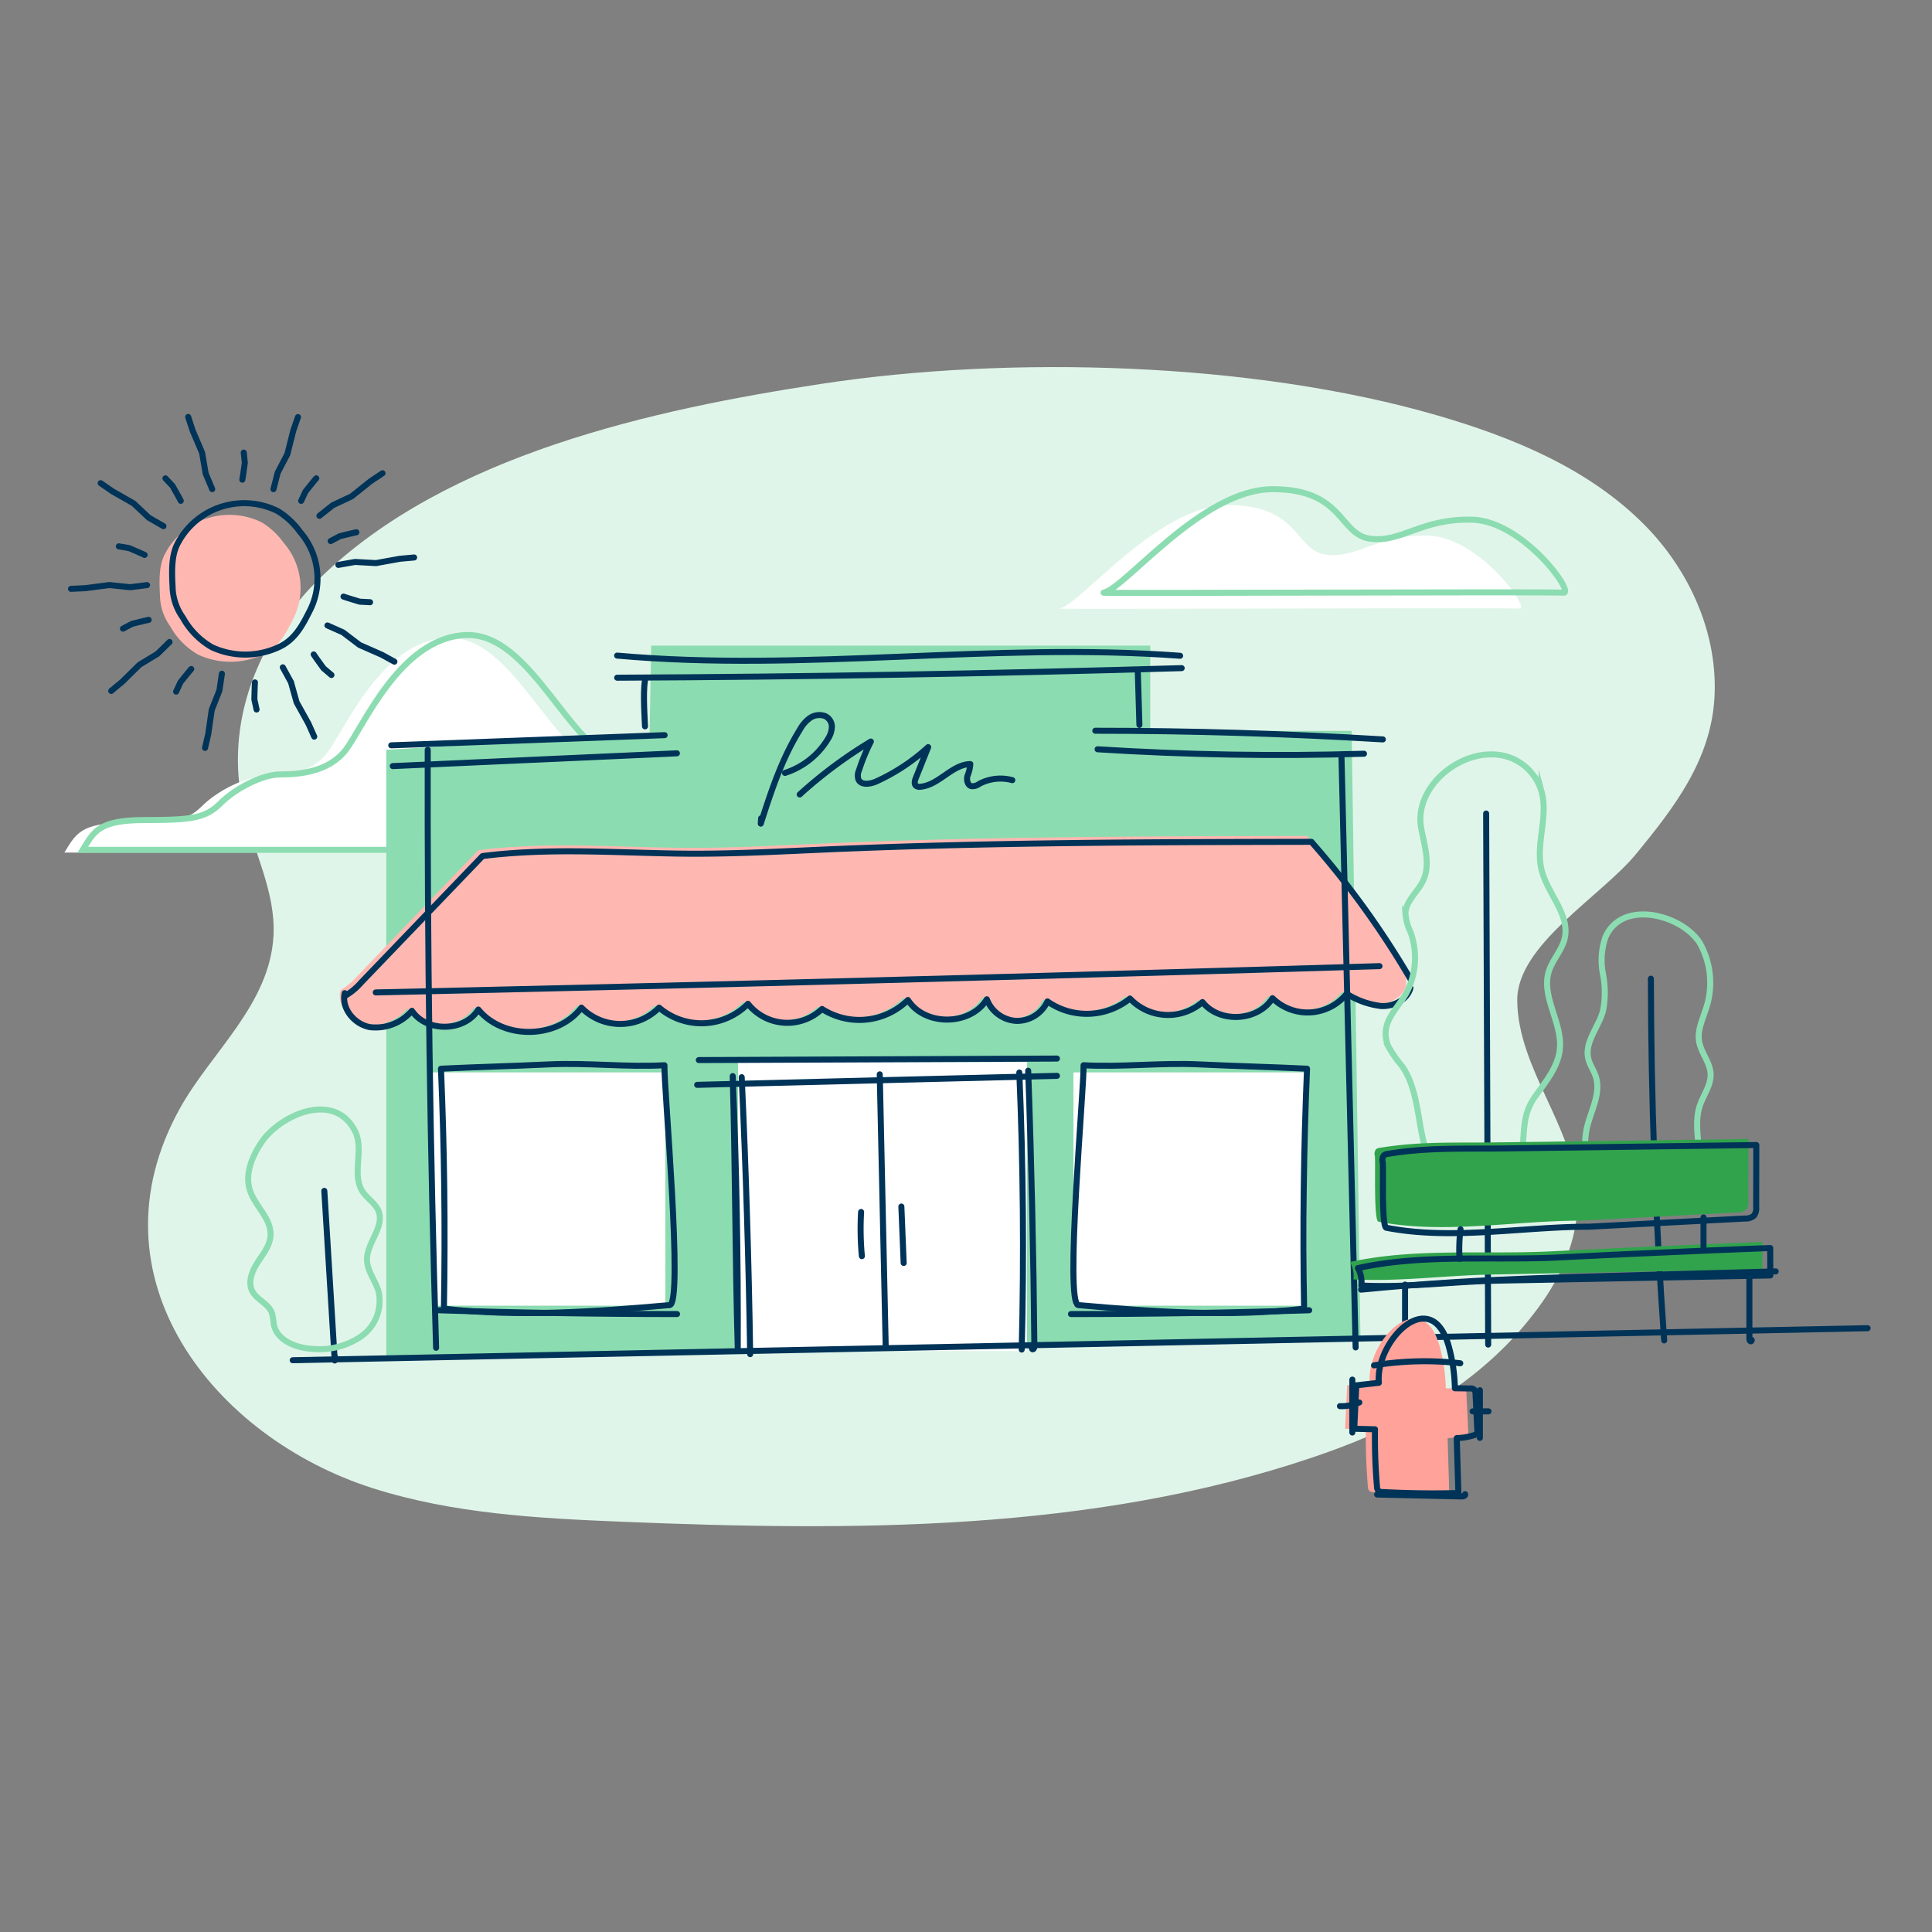 <svg xmlns="http://www.w3.org/2000/svg" xmlns:xlink="http://www.w3.org/1999/xlink" width="300" height="300" viewBox="0 0 300 300"><rect x="0" y="0" width="300" height="300" fill="#808080" stroke="none"/><defs><clipPath id="b"><rect width="300" height="300"/></clipPath></defs><g id="a" clip-path="url(#b)"><g transform="translate(-766.234 3453.45)"><path d="M980.833-3228.555c12.451-4.64,23.946-11.62,31.753-22.782,3.406-4.871,5.729-10.742,5.391-16.705-.6-10.556-9.222-19.453-9.333-30.027-.091-8.651,13.037-16.173,18.493-22.822,5.873-7.157,11.58-14.551,12.13-24.221.57-10-3.922-19.8-10.811-26.781-8.7-8.81-20.529-13.662-32.346-17.088-28.511-8.263-66.259-9.329-95.5-4.867-26.132,3.987-58.227,10.99-77.937,30.222l-.1.1c-9.391,9.228-14.8,22.353-11.714,35.624,1.538,6.606,5,12.915,4.661,19.695-.542,10.709-9.665,18.1-14.535,26.862-14.565,26.219,5.287,51.138,29.957,58.987,12.424,3.953,25.594,4.67,38.6,5.2,36.09,1.472,73.025,1.61,107.292-9.975Q978.842-3227.816,980.833-3228.555Z" transform="translate(-6.815)" fill="#e0f5e9"/><path d="M776.235-3296.062c1.77-2.859,2.451-4.629,9.665-4.629s9.393-.272,11.707-2.586,6.534-4.493,9.257-4.493,7.487-.272,10.209-3.812,8.44-17.425,18.649-17.833,16.2,18.241,24.095,19.466,14.975-3.676,23.551,2.859,11.979,11.026,11.979,11.026Z" transform="translate(0 -25.008)" fill="#fff"/><path d="M780.577-3296.728c1.769-2.859,2.45-4.628,9.664-4.628s9.393-.272,11.707-2.586,6.534-4.493,9.257-4.493,7.487-.272,10.21-3.812,8.44-17.424,18.65-17.833,16.2,18.241,24.094,19.466,14.975-3.675,23.55,2.859,11.979,11.026,11.979,11.026Z" transform="translate(-1.495 -24.76)" fill="none" stroke="#8cdcb1" stroke-miterlimit="10" stroke-width="0.936"/><path d="M858.668-3304.021v94.381l151.279-2.6-1.37-94.719H977.3v-13.24H899.807l-.245,13.727Z" transform="translate(-32.456 -33.003)" fill="#8cdcb1"/><rect width="36.225" height="36.225" transform="translate(833.328 -3286.929)" fill="#fff"/><rect width="36.225" height="36.225" transform="translate(932.922 -3286.929)" fill="#fff"/><rect width="44.864" height="44.864" transform="translate(880.837 -3288.539)" fill="#fff"/><path d="M1023.726-3347.7c-.664.133,69.545-.17,71.407,0s-6.261-11.167-14.214-11.336-10.83,3.559-15.737,2.963-4.114-7.7-15.17-7.7S1027.109-3348.375,1023.726-3347.7Z" transform="translate(-92.983 -11.247)" fill="#fff"/><path d="M819.406-3345.083c-1.22,2.442-2.352,4.324-4.665,5.352a11.96,11.96,0,0,1-9.964-.012,11.558,11.558,0,0,1-4.383-4.457,8.252,8.252,0,0,1-1.562-4.657c-.1-1.891-.234-4.53.673-6.346a11.289,11.289,0,0,1,7.479-5.943,11.268,11.268,0,0,1,7.694.881,11.676,11.676,0,0,1,3.353,3.138,10.7,10.7,0,0,1,1.376,12.044" transform="translate(-7.753 -12.043)" fill="#ffb8b1"/><path d="M804.4-3374.9c.1-.512.386-2.617.386-2.617l-.164-1.593m-9.781,7.493c-.229-.469-1.278-2.315-1.278-2.315l-1.1-1.168m-3.237,11.885c-.466-.235-2.42-1.067-2.42-1.067l-1.581-.264m36.882-2.187c-.513.095-2.572.617-2.572.617l-1.418.746m-28.263,12.238c-.514.1-2.573.617-2.573.617l-1.418.745m30.019-23.34c-.35.387-1.672,2.049-1.672,2.049l-.676,1.452m-17.068,26.116c-.35.386-1.673,2.048-1.673,2.048l-.675,1.453m12.24-1.428c-.044.519-.088,2.642-.088,2.642l.342,1.565m8.871-8.55c.281.44,1.532,2.156,1.532,2.156l1.222,1.037m1.873-12.175c.489.181,2.526.788,2.526.788l1.6.085m-7.864-13.417,2.063-1.635,2.938-1.385,2.949-2.357,1.847-1.231m-16.934,2.469.653-2.55,1.5-2.877.924-3.66.727-2.1m-13.315,11.185-1.022-2.426-.543-3.2-1.478-3.473-.689-2.109m-3.841,16.954L789.876-3369l-2.369-2.221-3.278-1.874-1.824-1.263m7.195,15.827-2.612.33-3.23-.338-3.744.488-2.219.1m15.3,8.259-1.881,1.842-2.778,1.683-2.687,2.651-1.709,1.417m17.186-2.668-.384,2.6-1.195,3.019-.537,3.736-.5,2.161m12.076-12.51,1.268,2.306.874,3.127,1.832,3.3.905,2.027m2.053-17.263,2.405,1.07,2.587,1.963,3.456,1.521,1.947,1.067m-8.7-15.024,2.593-.459,3.242.18,3.716-.671,2.211-.2m-16.294,8.446c-1.258,2.516-2.425,4.456-4.81,5.516a12.339,12.339,0,0,1-10.272-.014,11.913,11.913,0,0,1-4.519-4.593,8.5,8.5,0,0,1-1.611-4.8c-.1-1.95-.241-4.67.695-6.541a11.635,11.635,0,0,1,7.71-6.123,11.615,11.615,0,0,1,7.932.908,12.035,12.035,0,0,1,3.457,3.233A11.017,11.017,0,0,1,814.784-3354.373Z" transform="translate(-0.537 -4.066)" fill="none" stroke="#003358" stroke-linecap="round" stroke-linejoin="round" stroke-width="0.936"/><path d="M1034.7-3351.47c-.664.132,69.545-.169,71.406,0s-6.261-11.168-14.213-11.337-10.83,3.56-15.737,2.964-4.114-7.7-15.171-7.7S1038.084-3352.147,1034.7-3351.47Z" transform="translate(-97.106 -9.949)" fill="none" stroke="#8cdcb1" stroke-miterlimit="10" stroke-width="0.936"/><path d="M914.27-3320.982q43.838-.2,87.661-1.488" transform="translate(-52.204 -27.234)" fill="none" stroke="#003358" stroke-linecap="round" stroke-linejoin="round" stroke-width="0.936"/><path d="M914.25-3325.875c29.045,2.6,58.342-2.126,87.424.027" transform="translate(-52.191 -25.775)" fill="none" stroke="#003358" stroke-linecap="round" stroke-linejoin="round" stroke-width="0.936"/><path d="M1031.649-3302.539q20.653,1.306,41.369.692" transform="translate(-94.982 -34.564)" fill="none" stroke="#003358" stroke-linecap="round" stroke-linejoin="round" stroke-width="0.936"/><path d="M1031.237-3307.086q22.339,0,44.65,1.346" transform="translate(-94.923 -32.895)" fill="none" stroke="#003358" stroke-linecap="round" stroke-linejoin="round" stroke-width="0.936"/><path d="M857.456-3299.541l44.116-1.986" transform="translate(-30.229 -34.95)" fill="none" stroke="#003358" stroke-linecap="round" stroke-linejoin="round" stroke-width="0.936"/><path d="M857.051-3304.419,899.5-3306" transform="translate(-30.063 -33.296)" fill="none" stroke="#003358" stroke-linecap="round" stroke-linejoin="round" stroke-width="0.936"/><path d="M847.518-3256.375c-.531,2.381,1.5,4.827,3.9,5.272a7.437,7.437,0,0,0,6.541-2.533c2.276,3.386,8.161,3.277,10.309-.192,3.888,4.753,12.305,4.593,16.01-.3a8.44,8.44,0,0,0,12.061,0,10.137,10.137,0,0,0,13.8-.593,7.812,7.812,0,0,0,11.5.8,10.74,10.74,0,0,0,13.34-1.39c2.628,4.1,9.7,4.035,12.25-.115a5.2,5.2,0,0,0,4.594,3.354,5.2,5.2,0,0,0,4.818-3.024,10.65,10.65,0,0,0,12.815-.446,8.14,8.14,0,0,0,11.263.552c2.638,3.331,8.621,3,10.873-.605a7.805,7.805,0,0,0,11.519-.686,12.9,12.9,0,0,0,5.371,1.906c1.916.079,4.022-.954,4.525-2.8l.01-1.942a137.058,137.058,0,0,0-15.382-21.312c-25.011.044-50.031.09-75.019,1.172-7.874.342-15.752.785-23.633.651-10.024-.171-20.108-.874-30.055.386L850.1-3258.622a9.942,9.942,0,0,1-2.528,2.1" transform="translate(-28.436 -43.21)" fill="#ffb8b1"/><path d="M848.768-3255.252a9.909,9.909,0,0,0,2.528-2.1l18.831-19.614c9.947-1.261,20.03-.558,30.055-.387,7.881.134,15.758-.31,23.632-.651,24.988-1.082,50.008-1.127,75.019-1.172a137.166,137.166,0,0,1,15.382,21.311" transform="translate(-28.965 -43.556)" fill="none" stroke="#003358" stroke-linecap="round" stroke-linejoin="round" stroke-width="0.936"/><path d="M848.641-3242.9c-.531,2.381,1.5,4.827,3.9,5.271a7.435,7.435,0,0,0,6.541-2.533c2.276,3.388,8.161,3.278,10.309-.192,3.887,4.753,12.305,4.594,16.01-.3a8.439,8.439,0,0,0,12.061,0,10.137,10.137,0,0,0,13.8-.592,7.812,7.812,0,0,0,11.5.8,10.74,10.74,0,0,0,13.34-1.39c2.628,4.1,9.7,4.035,12.25-.114a5.2,5.2,0,0,0,4.594,3.354,5.2,5.2,0,0,0,4.817-3.024,10.652,10.652,0,0,0,12.815-.446,8.14,8.14,0,0,0,11.263.552c2.638,3.331,8.621,3,10.872-.605a7.8,7.8,0,0,0,11.519-.687,12.884,12.884,0,0,0,5.372,1.907c1.916.08,4.022-.955,4.525-2.8" transform="translate(-28.884 -56.332)" fill="none" stroke="#003358" stroke-linecap="round" stroke-linejoin="round" stroke-width="0.936"/><path d="M856.2-3245.072q77.94-1.73,155.864-4.083" transform="translate(-31.621 -54.273)" fill="none" stroke="#003358" stroke-linecap="round" stroke-linejoin="round" stroke-width="0.936"/><path d="M862.258-3295.528q-.1,46.436,1.3,92.859" transform="translate(-29.607 -41.496)" fill="none" stroke="#003358" stroke-linecap="round" stroke-linejoin="round" stroke-width="0.936"/><path d="M1090.055-3297.606l2.205,92.035" transform="translate(-115.522 -38.648)" fill="none" stroke="#003358" stroke-linecap="round" stroke-linejoin="round" stroke-width="0.936"/><path d="M1039.935-3321.844l.256,8.493" transform="translate(-97.03 -27.534)" fill="none" stroke="#003358" stroke-linecap="round" stroke-linejoin="round" stroke-width="0.936"/><path d="M918.781-3319.34c-.367,1.893.009,6.911,0,7.123" transform="translate(-52.39 -28.444)" fill="none" stroke="#003358" stroke-linecap="round" stroke-linejoin="round" stroke-width="0.936"/><path d="M957.748-3296.08A70.594,70.594,0,0,1,968.8-3304.3a30.139,30.139,0,0,0-1.849,4.474,2.021,2.021,0,0,0-.091,1.4c.42.972,1.856.745,2.82.307a30.764,30.764,0,0,0,8.018-5.311l-1.922,4.808c-.158.395-.291.911.029,1.192a.927.927,0,0,0,.708.15c2.859-.266,4.861-3.45,7.73-3.52a5.838,5.838,0,0,1-.452,1.841c-.155.616.01,1.442.628,1.594a1.717,1.717,0,0,0,1.175-.342,7.022,7.022,0,0,1,5.164-.594" transform="translate(-67.337 -34.006)" fill="none" stroke="#003358" stroke-linecap="round" stroke-linejoin="round" stroke-width="0.936"/><path d="M904.756-3186.107c2.154-.191-.916-33.88-.81-37.247-5.942.333-11.953-.42-17.939-.132-5.788.278-10.974.393-16.762.67q.791,18.618.455,37.26C881.237-3184.209,893.185-3185.085,904.756-3186.107Z" transform="translate(-34.536 -64.687)" fill="none" stroke="#003358" stroke-linecap="round" stroke-linejoin="round" stroke-width="0.936"/><path d="M868.728-3162.819q18.489.584,36.989.589" transform="translate(-34.352 -87.174)" fill="none" stroke="#003358" stroke-linecap="round" stroke-linejoin="round" stroke-width="0.936"/><path d="M1026.215-3186.107c-2.153-.191.916-33.88.812-37.247,5.941.333,11.953-.42,17.939-.132,5.788.278,10.973.393,16.762.67q-.79,18.618-.455,37.26C1049.735-3184.209,1037.786-3185.085,1026.215-3186.107Z" transform="translate(-92.538 -64.687)" fill="none" stroke="#003358" stroke-linecap="round" stroke-linejoin="round" stroke-width="0.936"/><path d="M1061.872-3162.819q-18.489.584-36.99.589" transform="translate(-92.347 -87.174)" fill="none" stroke="#003358" stroke-linecap="round" stroke-linejoin="round" stroke-width="0.936"/><path d="M830.289-3153.6l244.551-4.976" transform="translate(-18.605 -88.634)" fill="none" stroke="#003358" stroke-linecap="round" stroke-linejoin="round" stroke-width="0.936"/><path d="M837.777-3191.091l1.616,26.344.058-.593" transform="translate(-21.183 -77.443)" fill="none" stroke="#003358" stroke-linecap="round" stroke-linejoin="round" stroke-width="0.936"/><path d="M821.747-3207.143c-1.411,2.154-2.511,4.8-1.756,7.263.772,2.516,3.37,4.453,3.23,7.082-.084,1.577-1.16,2.9-2.018,4.223s-1.544,3.041-.814,4.443c.707,1.357,2.52,1.934,3.042,3.373a12.6,12.6,0,0,1,.3,1.806c.513,2.532,3.52,3.667,6.1,3.791a11.514,11.514,0,0,0,7.487-1.964,6.758,6.758,0,0,0,2.681-6.932c-.473-1.686-1.756-3.149-1.8-4.9-.065-2.671,2.781-5.138,1.789-7.618-.482-1.205-1.739-1.91-2.457-2.99-1.778-2.675.258-6.534-1.187-9.4C833.1-3215.388,824.543-3211.409,821.747-3207.143Z" transform="translate(-14.976 -68.828)" fill="none" stroke="#8cdcb1" stroke-miterlimit="10" stroke-width="0.936"/><path d="M1125.527-3283.414l.316,82.46" transform="translate(-128.525 -43.712)" fill="none" stroke="#003358" stroke-linecap="round" stroke-linejoin="round" stroke-width="0.936"/><path d="M1107.668-3287.581c.523,2.672,1.434,5.53.268,7.981-.836,1.758-2.683,3.122-2.74,5.067a7.948,7.948,0,0,0,.771,2.855,11.743,11.743,0,0,1-.7,9.641c-1.531,2.581-4.2,4.68-2.718,8.169a17.441,17.441,0,0,0,2.1,3.017c3.762,5.339,1.677,13.955,6.838,17.958,3.53,2.737,9.493,1.166,11.216-2.956,1.483-3.546.05-6.6,2.622-10.229,1.628-2.3,3.576-4.6,3.848-7.4.4-4.088-2.926-8.113-1.715-12.037.561-1.82,2.036-3.275,2.464-5.13.854-3.7-2.651-6.911-3.58-10.6-1-3.954,1.069-8.22,0-12.154a8.018,8.018,0,0,0-5.407-5.487c-6.515-1.88-14.566,4.481-13.287,11.17Z" transform="translate(-120.725 -37.089)" fill="none" stroke="#8cdcb1" stroke-miterlimit="10" stroke-width="0.936"/><path d="M1167.914-3243.73q.039,28.108,2.063,56.167" transform="translate(-145.33 -57.751)" fill="none" stroke="#003358" stroke-linecap="round" stroke-linejoin="round" stroke-width="0.936"/><path d="M1155.5-3256.766a11.023,11.023,0,0,0-.387,5.72,14.8,14.8,0,0,1,0,5.764c-.707,2.518-2.874,4.812-2.28,7.359.23.991.865,1.842,1.176,2.811.8,2.5-.654,5.092-1.311,7.635-1.222,4.728.815,10.336,5.188,12.511s10.6-.124,11.863-4.84c.943-3.507-.741-7.369.409-10.813.552-1.654,1.744-3.164,1.672-4.906-.076-1.824-1.531-3.331-1.8-5.136-.245-1.634.5-3.226,1.01-4.8a12.613,12.613,0,0,0-.866-10.366C1167.469-3260.215,1158.112-3262.768,1155.5-3256.766Z" transform="translate(-139.973 -51.156)" fill="none" stroke="#8cdcb1" stroke-miterlimit="10" stroke-width="0.936"/><path d="M1134.513-3193.575l24.273-1.272a1.968,1.968,0,0,0,1.385-.441,1.966,1.966,0,0,0,.347-1.362l.021-9.608-39.208.531c-6.224.084-11.826-.182-18.01.841a1.132,1.132,0,0,0-.609.228,1.183,1.183,0,0,0-.179,1.052c.129.89-.214,10.043.556,10.192C1113.249-3191.432,1124.247-3193.575,1134.513-3193.575Z" transform="translate(-122.813 -70.335)" fill="#31a34c"/><path d="M1133.949-3176.491l26.757-.51-.01-4.259q-16.369.633-32.73,1.457c-10.322.521-21.177-.565-31.284,1.659a4.59,4.59,0,0,1,.531,2.709c7.356.352,14.045-.617,21.34-.763Z" transform="translate(-120.812 -79.343)" fill="#31a34c"/><path d="M1136.384-3192.078l24.273-1.272a1.966,1.966,0,0,0,1.385-.441,1.962,1.962,0,0,0,.347-1.363l.02-9.607-39.208.53c-6.224.084-11.826-.181-18.01.842a1.133,1.133,0,0,0-.609.228,1.181,1.181,0,0,0-.179,1.053c.128.89-.214,10.042.556,10.192C1115.121-3189.936,1126.118-3192.078,1136.384-3192.078Z" transform="translate(-123.457 -70.889)" fill="none" stroke="#003358" stroke-linecap="round" stroke-linejoin="round" stroke-width="0.936"/><path d="M1135.82-3174.994l26.757-.509-.011-4.259q-16.369.634-32.73,1.457c-10.321.52-21.176-.565-31.284,1.658a4.594,4.594,0,0,1,.531,2.709c7.356.353,14.046-.618,21.34-.763Z" transform="translate(-121.456 -79.895)" fill="none" stroke="#003358" stroke-linecap="round" stroke-linejoin="round" stroke-width="0.936"/><path d="M1099.3-3171.326q7.1-.7,14.217-1.146c9.12-.568,18.256-.817,27.389-1.066l22.774-.621" transform="translate(-121.713 -81.869)" fill="none" stroke="#003358" stroke-linecap="round" stroke-linejoin="round" stroke-width="0.936"/><path d="M1105.594-3170.625v8.766" transform="translate(-121.182 -83.353)" fill="none" stroke="#003358" stroke-linecap="round" stroke-linejoin="round" stroke-width="0.936"/><path d="M1191.231-3173.128l0,10c0,.167.025.374.181.435s.275-.262.109-.25" transform="translate(-153.354 -82.481)" fill="none" stroke="#003358" stroke-linecap="round" stroke-linejoin="round" stroke-width="0.936"/><path d="M1180.369-3187.335v4.932" transform="translate(-149.617 -77.075)" fill="none" stroke="#003358" stroke-linecap="round" stroke-linejoin="round" stroke-width="0.936"/><path d="M1119.113-3184.434a25.079,25.079,0,0,0-.155,4.588l-.012-.737" transform="translate(-126.089 -78.135)" fill="none" stroke="#003358" stroke-linecap="round" stroke-linejoin="round" stroke-width="0.936"/><path d="M1095.527-3150.872l-3.5.389-.319,6.745,3.22.085q-.065,4.463.315,8.916a.951.951,0,0,0,.222.644.956.956,0,0,0,.612.178q5.9.317,11.8.158l-.253-8.53a9.522,9.522,0,0,0,3.223-.641l-.3-6.2a.974.974,0,0,0-.228-.706.962.962,0,0,0-.647-.163l-2.333-.026a26.571,26.571,0,0,0-.926-6.421C1103.749-3166.265,1094.967-3157.484,1095.527-3150.872Z" transform="translate(-116.603 -87.856)" fill="#ffa29a"/><path d="M1097.772-3150.872l-3.5.389-.32,6.745,3.22.085q-.064,4.463.315,8.916a.956.956,0,0,0,.222.644.958.958,0,0,0,.612.178q5.9.317,11.8.158l-.254-8.53a9.523,9.523,0,0,0,3.223-.641l-.3-6.2a.973.973,0,0,0-.228-.706.963.963,0,0,0-.648-.163l-2.334-.026a26.534,26.534,0,0,0-.926-6.421C1105.994-3166.265,1097.211-3157.484,1097.772-3150.872Z" transform="translate(-117.432 -87.856)" fill="none" stroke="#003358" stroke-linecap="round" stroke-linejoin="round" stroke-width="0.936"/><path d="M1123.975-3143.89v7.4" transform="translate(-127.945 -93.69)" fill="none" stroke="#003358" stroke-linecap="round" stroke-linejoin="round" stroke-width="0.936"/><path d="M1092.644-3146.4v8.218" transform="translate(-116.418 -92.827)" fill="none" stroke="#003358" stroke-linecap="round" stroke-linejoin="round" stroke-width="0.936"/><path d="M1099.328-3119.217l13.15.3c.248.006.6-.117.521-.353" transform="translate(-119.256 -102.164)" fill="none" stroke="#003358" stroke-linecap="round" stroke-linejoin="round" stroke-width="0.936"/><path d="M1098.555-3150.108a48.882,48.882,0,0,1,13.391-.324" transform="translate(-118.962 -91.33)" fill="none" stroke="#003358" stroke-linecap="round" stroke-linejoin="round" stroke-width="0.936"/><path d="M1122.3-3138.877h2.466" transform="translate(-127.401 -95.415)" fill="none" stroke="#003358" stroke-linecap="round" stroke-linejoin="round" stroke-width="0.936"/><path d="M1089.72-3140.416a6.8,6.8,0,0,0,3.007-.572" transform="translate(-115.42 -94.688)" fill="none" stroke="#003358" stroke-linecap="round" stroke-linejoin="round" stroke-width="0.936"/><path d="M933.084-3220.885l55.872-1.4" transform="translate(-58.596 -64.111)" fill="none" stroke="#003358" stroke-linecap="round" stroke-linejoin="round" stroke-width="0.936"/><path d="M933.488-3226.33l55.611-.235" transform="translate(-58.742 -62.512)" fill="none" stroke="#003358" stroke-linecap="round" stroke-linejoin="round" stroke-width="0.936"/><path d="M941.219-3176.063q.081-21.1-.78-42.2C940.842-3204.2,940.815-3190.125,941.219-3176.063Z" transform="translate(-60.427 -68.092)" fill="none" stroke="#003358" stroke-linecap="round" stroke-linejoin="round" stroke-width="0.936"/><path d="M1013.037-3221.6q.762,21.367.961,42.748c0,.2-.037.459-.232.508s-.2-.389-.037-.273" transform="translate(-87.146 -65.586)" fill="none" stroke="#003358" stroke-linecap="round" stroke-linejoin="round" stroke-width="0.936"/><path d="M1010.843-3221.176q.915,21.495.372,43.017" transform="translate(-86.331 -65.734)" fill="none" stroke="#003358" stroke-linecap="round" stroke-linejoin="round" stroke-width="0.936"/><path d="M942.654-3219.917q.985,21.492,1.315,43.007" transform="translate(-61.249 -66.268)" fill="none" stroke="#003358" stroke-linecap="round" stroke-linejoin="round" stroke-width="0.936"/><path d="M976.566-3220.755l.927,42.467" transform="translate(-73.724 -65.872)" fill="none" stroke="#003358" stroke-linecap="round" stroke-linejoin="round" stroke-width="0.936"/><path d="M971.919-3188.586a45.649,45.649,0,0,0,.121,6.859" transform="translate(-71.974 -76.668)" fill="none" stroke="#003358" stroke-linecap="round" stroke-linejoin="round" stroke-width="0.936"/><path d="M981.86-3189.838l.358,8.763" transform="translate(-75.662 -76.261)" fill="none" stroke="#003358" stroke-linecap="round" stroke-linejoin="round" stroke-width="0.936"/><path d="M951.324-3301.664a12.135,12.135,0,0,0,6.689-5.307,3.717,3.717,0,0,0,.594-1.871,1.845,1.845,0,0,0-1.039-1.641,2.571,2.571,0,0,0-2.381.3,5.332,5.332,0,0,0-1.514,1.737c-2.856,4.584-4.5,9.643-6.113,14.655l.06-.828" transform="translate(-63.197 -31.768)" fill="none" stroke="#003358" stroke-linecap="round" stroke-linejoin="round" stroke-width="0.936"/></g></g></svg>